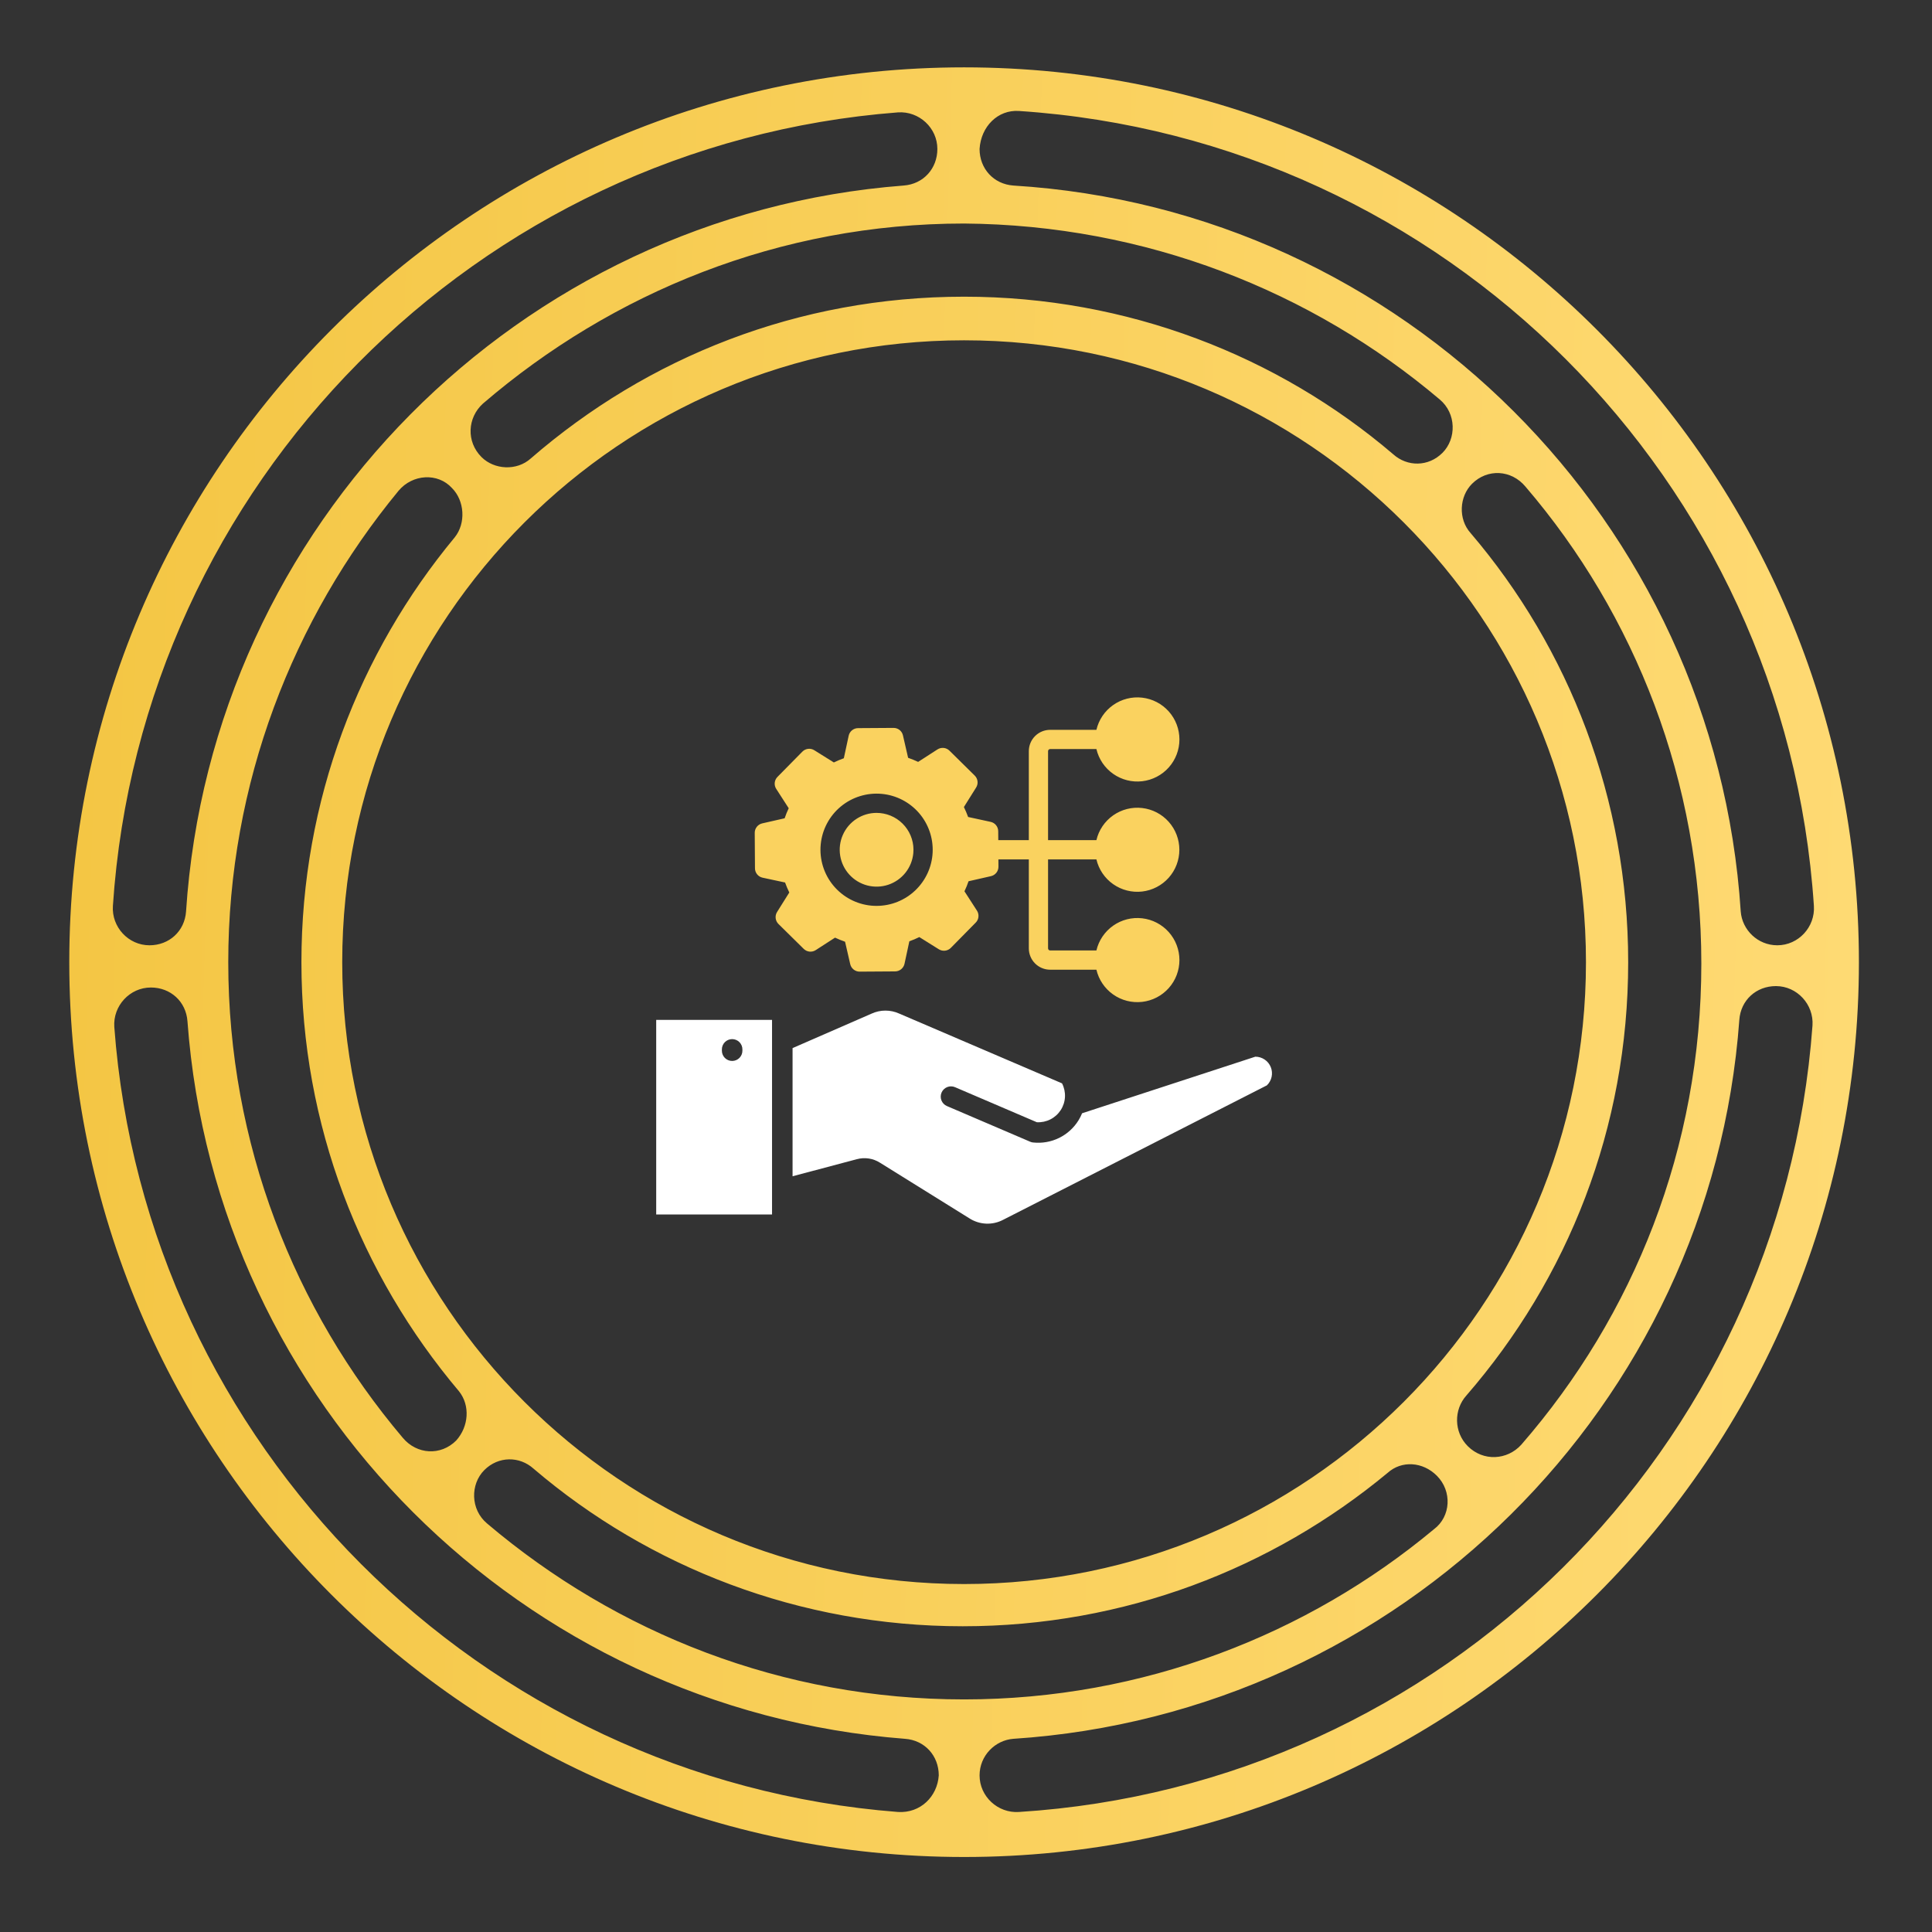 <svg width="168" height="168" viewBox="0 0 168 168" fill="none" xmlns="http://www.w3.org/2000/svg">
<rect x="0" y="0" width="168" height="168" fill="#333333" stroke="none"/>
<path d="M83.834 5.857C40.892 5.857 6.024 40.725 6.024 83.667C6.024 126.61 40.892 161.478 83.834 161.478C126.777 161.478 161.645 126.61 161.645 83.667C161.645 40.725 126.777 5.857 83.834 5.857ZM88.606 9.65C125.676 12.097 155.283 41.704 157.73 78.774C157.852 80.609 156.384 82.199 154.549 82.199C152.836 82.199 151.49 80.853 151.368 79.263C149.166 45.374 122.006 18.214 88.116 16.134C86.404 16.011 85.18 14.666 85.18 12.953C85.302 10.995 86.771 9.527 88.606 9.65ZM29.759 83.667C29.759 53.816 53.983 29.592 83.834 29.592C113.686 29.592 137.91 53.816 137.91 83.667C137.91 113.519 113.686 137.743 83.834 137.743C53.983 137.743 29.759 113.519 29.759 83.667ZM39.668 125.264C38.323 126.61 36.243 126.488 35.019 125.02C25.599 113.886 19.849 99.45 19.849 83.667C19.849 68.13 25.477 53.816 34.652 42.682C35.876 41.214 38.078 41.092 39.301 42.438C40.403 43.539 40.525 45.496 39.546 46.72C31.227 56.752 26.211 69.598 26.211 83.667C26.211 97.859 31.349 110.828 39.913 120.982C40.892 122.206 40.77 124.041 39.668 125.264ZM127.511 121.349C136.32 111.195 141.581 98.104 141.581 83.667C141.581 69.476 136.442 56.385 127.878 46.353C126.777 45.129 126.899 43.172 128 42.071C129.346 40.725 131.426 40.847 132.649 42.315C142.192 53.449 147.942 68.007 147.942 83.79C147.942 99.817 142.07 114.376 132.282 125.631C131.059 126.977 128.979 127.099 127.633 125.754C126.41 124.53 126.41 122.573 127.511 121.349ZM125.187 34.73C126.655 35.953 126.655 38.156 125.431 39.379C124.208 40.602 122.373 40.602 121.149 39.501C111.117 30.937 98.026 25.799 83.834 25.799C69.398 25.799 56.307 31.06 46.153 39.868C44.929 40.969 42.972 40.847 41.871 39.746C40.525 38.4 40.647 36.321 41.993 35.097C53.248 25.432 67.807 19.437 83.834 19.437C99.617 19.559 114.053 25.31 125.187 34.73ZM78.084 9.772C79.919 9.65 81.51 11.118 81.51 12.953C81.51 14.666 80.286 16.011 78.574 16.134C45.174 18.703 18.381 45.619 16.178 79.263C16.056 80.976 14.71 82.199 12.998 82.199C11.162 82.199 9.694 80.609 9.817 78.774C12.263 42.071 41.504 12.586 78.084 9.772ZM78.084 157.563C41.748 154.749 12.63 125.631 9.939 89.295C9.817 87.46 11.285 85.87 13.12 85.87C14.833 85.87 16.178 87.093 16.301 88.806C18.748 122.083 45.419 148.632 78.696 151.201C80.409 151.323 81.632 152.669 81.632 154.382C81.51 156.217 80.042 157.685 78.084 157.563ZM42.36 132.482C40.892 131.259 40.892 129.057 42.115 127.833C43.339 126.61 45.174 126.61 46.397 127.711C56.429 136.275 69.52 141.414 83.712 141.414C97.782 141.414 110.628 136.397 120.66 128.078C121.883 126.977 123.718 127.099 124.942 128.323C126.288 129.669 126.165 131.871 124.697 132.972C113.686 142.148 99.372 147.775 83.834 147.775C68.052 147.775 53.616 142.025 42.36 132.482ZM88.606 157.563C86.771 157.685 85.18 156.217 85.18 154.382C85.18 152.669 86.526 151.323 88.116 151.201C121.761 148.999 148.799 122.206 151.246 88.683C151.368 86.971 152.714 85.747 154.427 85.747C156.262 85.747 157.73 87.338 157.608 89.173C154.916 125.998 125.431 155.238 88.606 157.563Z" fill="url(#paint0_linear_140_392)"/>
<g clip-path="url(#clip0_140_392)">
<path fill-rule="evenodd" clip-rule="evenodd" d="M67.134 105.609H57.061V88.687H67.134L67.134 105.609ZM110.161 94.38L87.245 106.062C86.785 106.308 86.269 106.426 85.748 106.403C85.228 106.381 84.722 106.22 84.286 105.936L76.52 101.105C76.225 100.917 75.892 100.792 75.546 100.739C75.199 100.687 74.845 100.708 74.506 100.8L68.919 102.284V91.139L75.795 88.139C76.17 87.968 76.577 87.879 76.989 87.878C77.401 87.877 77.809 87.964 78.185 88.134L92.351 94.206C92.538 94.57 92.626 94.976 92.606 95.385C92.586 95.793 92.458 96.189 92.236 96.531C92.013 96.874 91.704 97.153 91.339 97.337C90.975 97.522 90.568 97.608 90.159 97.585L83.047 94.538C82.829 94.445 82.583 94.442 82.363 94.53C82.144 94.618 81.968 94.79 81.874 95.007C81.781 95.225 81.778 95.471 81.866 95.691C81.954 95.911 82.126 96.087 82.344 96.18L89.59 99.284C89.67 99.321 89.757 99.342 89.845 99.347C90.619 99.43 91.401 99.292 92.1 98.948C92.798 98.605 93.385 98.07 93.792 97.406C93.909 97.214 94.01 97.013 94.095 96.806L109.159 91.886C109.448 91.886 109.73 91.972 109.97 92.134C110.21 92.296 110.395 92.526 110.503 92.794C110.611 93.062 110.636 93.357 110.575 93.639C110.514 93.922 110.37 94.18 110.161 94.38ZM62.773 91.354C62.771 91.472 62.793 91.589 62.838 91.699C62.882 91.808 62.947 91.908 63.03 91.992C63.113 92.076 63.212 92.142 63.321 92.188C63.43 92.233 63.547 92.257 63.665 92.257C63.783 92.257 63.9 92.233 64.009 92.188C64.118 92.142 64.216 92.076 64.299 91.992C64.382 91.908 64.448 91.808 64.492 91.699C64.537 91.589 64.559 91.472 64.557 91.354V91.26C64.559 91.142 64.537 91.025 64.492 90.916C64.448 90.806 64.382 90.707 64.299 90.623C64.216 90.539 64.118 90.472 64.009 90.427C63.9 90.381 63.783 90.358 63.665 90.358C63.547 90.358 63.43 90.381 63.321 90.427C63.212 90.472 63.113 90.539 63.03 90.623C62.947 90.707 62.882 90.806 62.838 90.916C62.793 91.025 62.771 91.142 62.773 91.26V91.354Z" fill="white"/>
<path fill-rule="evenodd" clip-rule="evenodd" d="M76.682 69.033C75.394 68.912 74.109 69.308 73.112 70.133C72.115 70.959 71.487 72.147 71.366 73.436C71.245 74.724 71.64 76.008 72.466 77.005C73.291 78.002 74.479 78.631 75.768 78.752C75.923 78.767 76.076 78.772 76.229 78.772C77.483 78.771 78.689 78.287 79.595 77.42C80.502 76.554 81.041 75.372 81.099 74.119C81.157 72.866 80.731 71.639 79.909 70.692C79.086 69.745 77.931 69.151 76.682 69.033ZM79.418 74.194C79.359 74.812 79.123 75.4 78.736 75.887C78.35 76.373 77.83 76.737 77.241 76.934C76.652 77.131 76.018 77.152 75.417 76.996C74.816 76.839 74.273 76.511 73.855 76.052C73.436 75.593 73.16 75.022 73.06 74.408C72.96 73.795 73.041 73.166 73.292 72.598C73.543 72.029 73.953 71.546 74.474 71.207C74.994 70.867 75.602 70.686 76.223 70.686C76.323 70.686 76.424 70.691 76.526 70.701C77.373 70.781 78.153 71.194 78.695 71.849C79.238 72.504 79.498 73.347 79.418 74.194L79.418 74.194ZM91.316 65.136C91.269 65.136 91.223 65.154 91.19 65.188C91.156 65.221 91.137 65.266 91.136 65.314V73.054H95.34C95.545 72.182 96.064 71.415 96.798 70.9C97.532 70.385 98.43 70.158 99.32 70.262C100.21 70.365 101.032 70.792 101.628 71.462C102.224 72.131 102.553 72.996 102.553 73.893C102.553 74.789 102.224 75.654 101.628 76.324C101.032 76.993 100.21 77.42 99.32 77.524C98.43 77.627 97.532 77.4 96.798 76.885C96.064 76.371 95.545 75.604 95.34 74.731H91.136V82.467C91.137 82.515 91.156 82.561 91.189 82.595C91.223 82.629 91.269 82.648 91.316 82.649H95.34C95.545 81.776 96.064 81.008 96.798 80.492C97.532 79.976 98.43 79.748 99.322 79.852C100.213 79.955 101.035 80.382 101.632 81.052C102.229 81.722 102.559 82.588 102.559 83.485C102.559 84.383 102.229 85.249 101.632 85.919C101.035 86.589 100.213 87.016 99.322 87.119C98.43 87.222 97.532 86.995 96.798 86.479C96.064 85.963 95.545 85.195 95.34 84.322H91.316C91.073 84.322 90.832 84.273 90.607 84.18C90.382 84.087 90.177 83.95 90.005 83.778C89.833 83.606 89.697 83.401 89.604 83.176C89.511 82.951 89.463 82.71 89.463 82.467V74.731H86.817L86.822 75.363C86.823 75.553 86.76 75.739 86.642 75.889C86.524 76.039 86.358 76.144 86.172 76.187L84.221 76.631C84.121 76.929 84.002 77.22 83.866 77.504L84.953 79.186C85.056 79.346 85.102 79.536 85.082 79.725C85.063 79.915 84.979 80.092 84.845 80.227L82.678 82.427C82.543 82.562 82.367 82.646 82.178 82.668C81.99 82.689 81.799 82.646 81.638 82.546L79.941 81.485C79.659 81.624 79.37 81.746 79.074 81.85L78.653 83.809C78.612 83.994 78.509 84.161 78.362 84.281C78.214 84.401 78.03 84.467 77.84 84.47L74.754 84.49H74.748C74.558 84.489 74.375 84.425 74.227 84.306C74.078 84.188 73.975 84.023 73.932 83.838L73.484 81.89C73.188 81.786 72.897 81.667 72.612 81.534L70.931 82.62C70.771 82.723 70.58 82.768 70.391 82.749C70.202 82.729 70.025 82.645 69.889 82.511L67.692 80.346C67.556 80.212 67.471 80.035 67.449 79.846C67.427 79.657 67.47 79.466 67.57 79.305L68.634 77.608C68.495 77.325 68.373 77.035 68.267 76.739L66.31 76.32C66.124 76.28 65.957 76.177 65.837 76.029C65.717 75.881 65.651 75.697 65.65 75.506L65.629 72.423C65.627 72.232 65.691 72.046 65.809 71.897C65.927 71.747 66.092 71.642 66.278 71.599L68.229 71.155C68.329 70.857 68.448 70.565 68.584 70.282L67.498 68.599C67.394 68.44 67.349 68.249 67.368 68.06C67.388 67.871 67.471 67.694 67.605 67.558L69.773 65.358C69.907 65.223 70.083 65.137 70.272 65.116C70.461 65.094 70.652 65.138 70.812 65.24L72.509 66.3C72.791 66.162 73.081 66.04 73.377 65.935L73.798 63.977C73.838 63.791 73.94 63.624 74.088 63.504C74.236 63.384 74.42 63.317 74.61 63.316L77.697 63.296H77.702C77.892 63.295 78.076 63.36 78.225 63.478C78.373 63.596 78.477 63.762 78.518 63.947L78.966 65.896C79.263 66 79.554 66.118 79.838 66.251L81.52 65.166C81.68 65.063 81.871 65.018 82.06 65.037C82.249 65.057 82.426 65.141 82.562 65.275L84.759 67.441C84.894 67.574 84.98 67.75 85.002 67.94C85.025 68.129 84.981 68.32 84.88 68.481L83.817 70.178C83.955 70.459 84.078 70.748 84.184 71.042L86.141 71.466C86.326 71.506 86.493 71.608 86.613 71.755C86.733 71.902 86.799 72.085 86.801 72.275L86.807 73.055H89.463V65.314C89.464 64.823 89.659 64.352 90.007 64.005C90.355 63.658 90.826 63.464 91.317 63.464H95.34C95.545 62.59 96.064 61.822 96.798 61.306C97.532 60.791 98.431 60.563 99.322 60.666C100.213 60.769 101.036 61.196 101.633 61.866C102.229 62.536 102.559 63.402 102.559 64.3C102.559 65.197 102.229 66.063 101.633 66.733C101.036 67.403 100.213 67.83 99.322 67.934C98.431 68.037 97.532 67.809 96.798 67.293C96.064 66.777 95.545 66.01 95.34 65.136H91.316Z" fill="#FAD25F"/>
</g>
<defs>
<linearGradient id="paint0_linear_140_392" x1="6.024" y1="83.667" x2="170.314" y2="88.695" gradientUnits="userSpaceOnUse">
<stop stop-color="#F4C644"/>
<stop offset="1" stop-color="#FFDB76"/>
</linearGradient>
<clipPath id="clip0_140_392">
<rect width="53.547" height="53.547" fill="white" transform="translate(57.061 56.894)"/>
</clipPath>
</defs>
</svg>
